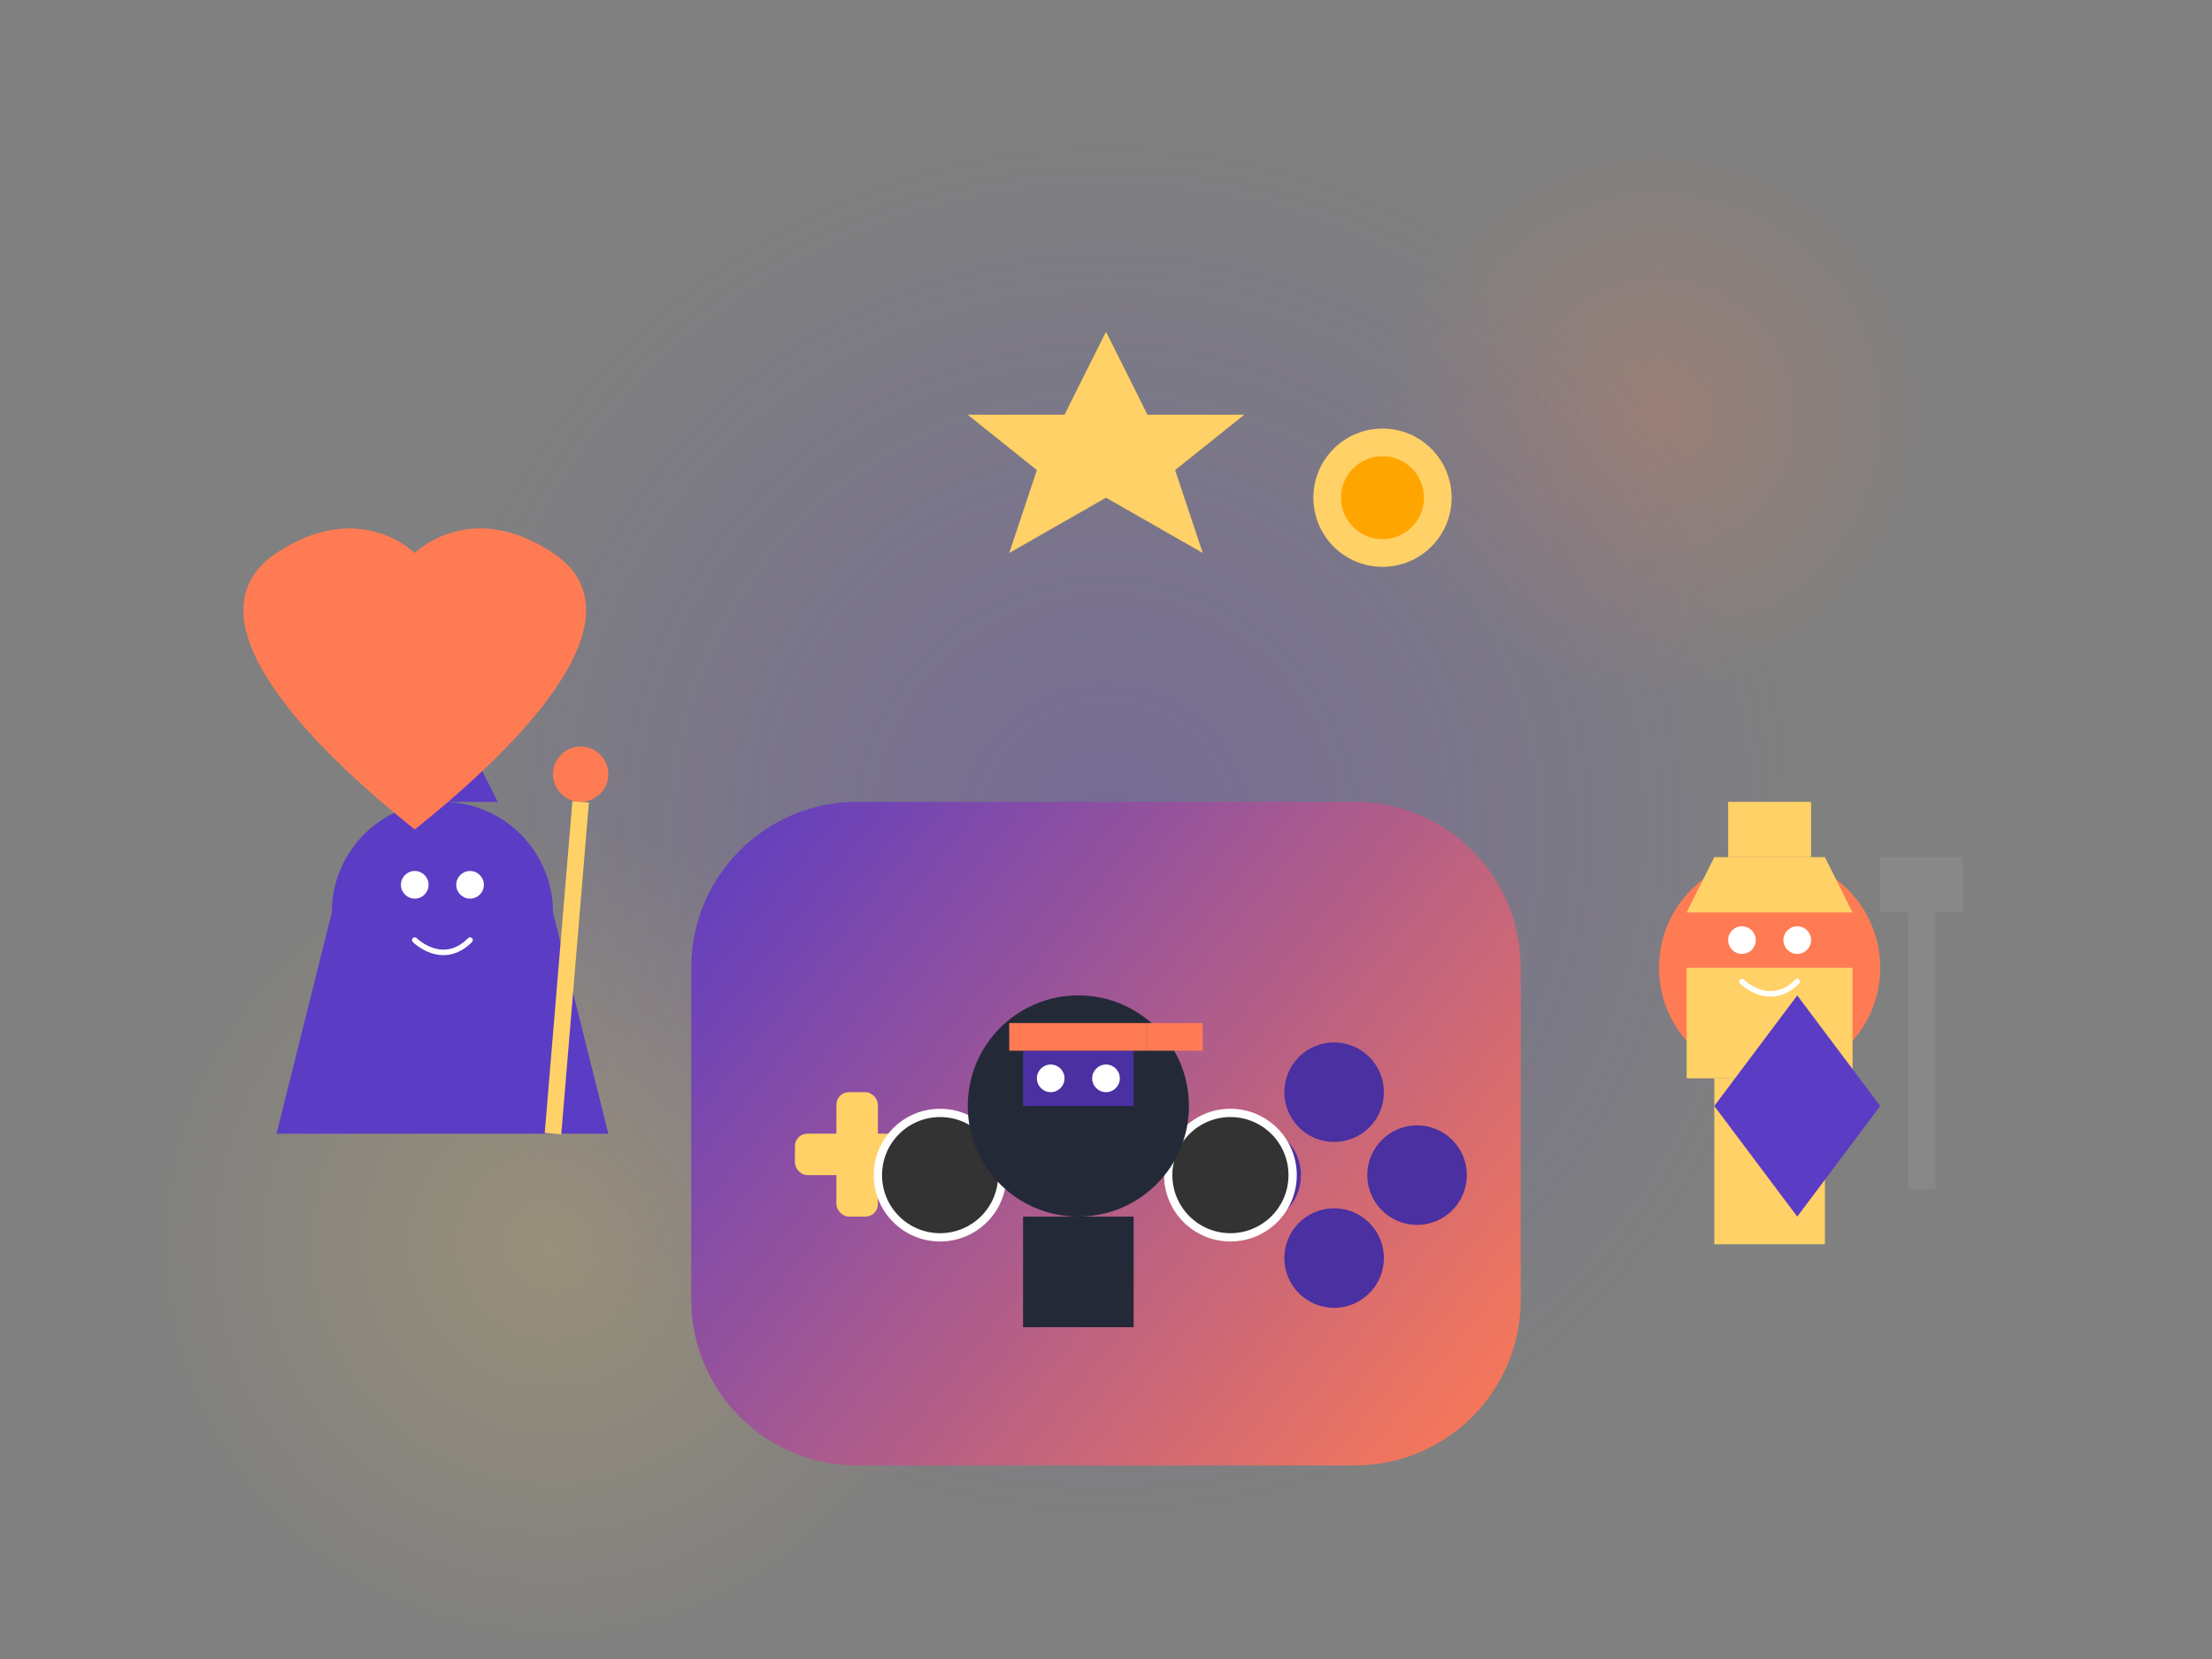 <?xml version="1.0" encoding="UTF-8"?>
<svg width="800" height="600" viewBox="0 0 800 600" fill="none" xmlns="http://www.w3.org/2000/svg">
  <rect x="0" y="0" width="800" height="600" fill="#808080" stroke="none"/>
  <!-- Background Elements -->
  <circle cx="400" cy="300" r="250" fill="url(#paint0_radial)" opacity="0.3"/>
  <circle cx="600" cy="150" r="100" fill="url(#paint1_radial)" opacity="0.2"/>
  <circle cx="200" cy="450" r="150" fill="url(#paint2_radial)" opacity="0.2"/>
  
  <!-- Game Controller -->
  <g transform="translate(250, 200) scale(1.5)">
    <!-- Controller Body -->
    <path d="M200 100C200 77.909 182.091 60 160 60H40C17.909 60 0 77.909 0 100V180C0 202.091 17.909 220 40 220H160C182.091 220 200 202.091 200 180V100Z" fill="url(#controller_gradient)"/>
    
    <!-- D-Pad -->
    <rect x="25" y="140" width="30" height="10" rx="3" fill="#FFD166"/>
    <rect x="35" y="130" width="10" height="30" rx="3" fill="#FFD166"/>
    
    <!-- Buttons -->
    <circle cx="155" cy="130" r="12" fill="#4A30A0"/>
    <circle cx="175" cy="150" r="12" fill="#4A30A0"/>
    <circle cx="135" cy="150" r="12" fill="#4A30A0"/>
    <circle cx="155" cy="170" r="12" fill="#4A30A0"/>
    
    <!-- Joysticks -->
    <circle cx="60" cy="150" r="15" fill="#333" stroke="#fff" stroke-width="2"/>
    <circle cx="130" cy="150" r="15" fill="#333" stroke="#fff" stroke-width="2"/>
  </g>
  
  <!-- Gaming Characters -->
  <!-- Character 1 (Wizard) -->
  <g transform="translate(120, 250)">
    <!-- Body -->
    <path d="M40 120C62.091 120 80 102.091 80 80C80 57.909 62.091 40 40 40C17.909 40 0 57.909 0 80C0 102.091 17.909 120 40 120Z" fill="#5B3CC4"/>
    <!-- Robe -->
    <path d="M0 80L-20 160H100L80 80H0Z" fill="#5B3CC4"/>
    <!-- Hat -->
    <path d="M20 40L40 0L60 40H20Z" fill="#5B3CC4"/>
    <!-- Face -->
    <circle cx="30" cy="70" r="5" fill="white"/>
    <circle cx="50" cy="70" r="5" fill="white"/>
    <path d="M30 90C30 90 40 100 50 90" stroke="white" stroke-width="2" stroke-linecap="round"/>
    <!-- Staff -->
    <line x1="90" y1="40" x2="80" y2="160" stroke="#FFD166" stroke-width="6"/>
    <circle cx="90" cy="30" r="10" fill="#FF7B54"/>
  </g>
  
  <!-- Character 2 (Warrior) -->
  <g transform="translate(600, 270)">
    <!-- Body -->
    <path d="M40 120C62.091 120 80 102.091 80 80C80 57.909 62.091 40 40 40C17.909 40 0 57.909 0 80C0 102.091 17.909 120 40 120Z" fill="#FF7B54"/>
    <!-- Armor -->
    <rect x="20" y="120" width="40" height="60" fill="#FFD166"/>
    <path d="M10 80H70V120H10V80Z" fill="#FFD166"/>
    <!-- Helmet -->
    <path d="M20 40H60L70 60H10L20 40Z" fill="#FFD166"/>
    <rect x="25" y="20" width="30" height="20" fill="#FFD166"/>
    <!-- Face -->
    <circle cx="30" cy="70" r="5" fill="white"/>
    <circle cx="50" cy="70" r="5" fill="white"/>
    <path d="M30 85C30 85 40 95 50 85" stroke="white" stroke-width="2" stroke-linecap="round"/>
    <!-- Sword -->
    <rect x="90" y="60" width="10" height="100" fill="#888"/>
    <rect x="80" y="40" width="30" height="20" fill="#888"/>
  </g>
  
  <!-- Character 3 (Ninja) -->
  <g transform="translate(350, 320)">
    <!-- Body -->
    <path d="M40 120C62.091 120 80 102.091 80 80C80 57.909 62.091 40 40 40C17.909 40 0 57.909 0 80C0 102.091 17.909 120 40 120Z" fill="#242938"/>
    <!-- Ninja Suit -->
    <rect x="20" y="120" width="40" height="40" fill="#242938"/>
    <!-- Mask -->
    <rect x="20" y="60" width="40" height="20" fill="#4A30A0"/>
    <!-- Eyes -->
    <circle cx="30" cy="70" r="5" fill="white"/>
    <circle cx="50" cy="70" r="5" fill="white"/>
    <!-- Headband -->
    <rect x="15" y="50" width="50" height="10" fill="#FF7B54"/>
    <rect x="65" y="50" width="20" height="10" fill="#FF7B54"/>
  </g>
  
  <!-- Floating Game Icons -->
  <!-- Star Icon -->
  <path d="M400 120L415 150H450L425 170L435 200L400 180L365 200L375 170L350 150H385L400 120Z" fill="#FFD166"/>
  
  <!-- Heart Icon -->
  <path d="M150 200C150 200 130 180 100 200C70 220 100 260 150 300C200 260 230 220 200 200C170 180 150 200 150 200Z" fill="#FF7B54"/>
  
  <!-- Diamond Icon -->
  <path d="M650 360L680 400L650 440L620 400L650 360Z" fill="#5B3CC4"/>
  
  <!-- Coin Icon -->
  <circle cx="500" cy="180" r="25" fill="#FFD166"/>
  <circle cx="500" cy="180" r="15" fill="#FFA500"/>
  
  <!-- Gradients Definitions -->
  <defs>
    <radialGradient id="paint0_radial" cx="0" cy="0" r="1" gradientUnits="userSpaceOnUse" gradientTransform="translate(400 300) rotate(90) scale(250)">
      <stop offset="0" stop-color="#5B3CC4"/>
      <stop offset="1" stop-color="#5B3CC4" stop-opacity="0"/>
    </radialGradient>
    
    <radialGradient id="paint1_radial" cx="0" cy="0" r="1" gradientUnits="userSpaceOnUse" gradientTransform="translate(600 150) rotate(90) scale(100)">
      <stop offset="0" stop-color="#FF7B54"/>
      <stop offset="1" stop-color="#FF7B54" stop-opacity="0"/>
    </radialGradient>
    
    <radialGradient id="paint2_radial" cx="0" cy="0" r="1" gradientUnits="userSpaceOnUse" gradientTransform="translate(200 450) rotate(90) scale(150)">
      <stop offset="0" stop-color="#FFD166"/>
      <stop offset="1" stop-color="#FFD166" stop-opacity="0"/>
    </radialGradient>
    
    <linearGradient id="controller_gradient" x1="0" y1="60" x2="200" y2="220" gradientUnits="userSpaceOnUse">
      <stop offset="0" stop-color="#5B3CC4"/>
      <stop offset="1" stop-color="#FF7B54"/>
    </linearGradient>
  </defs>
</svg>
